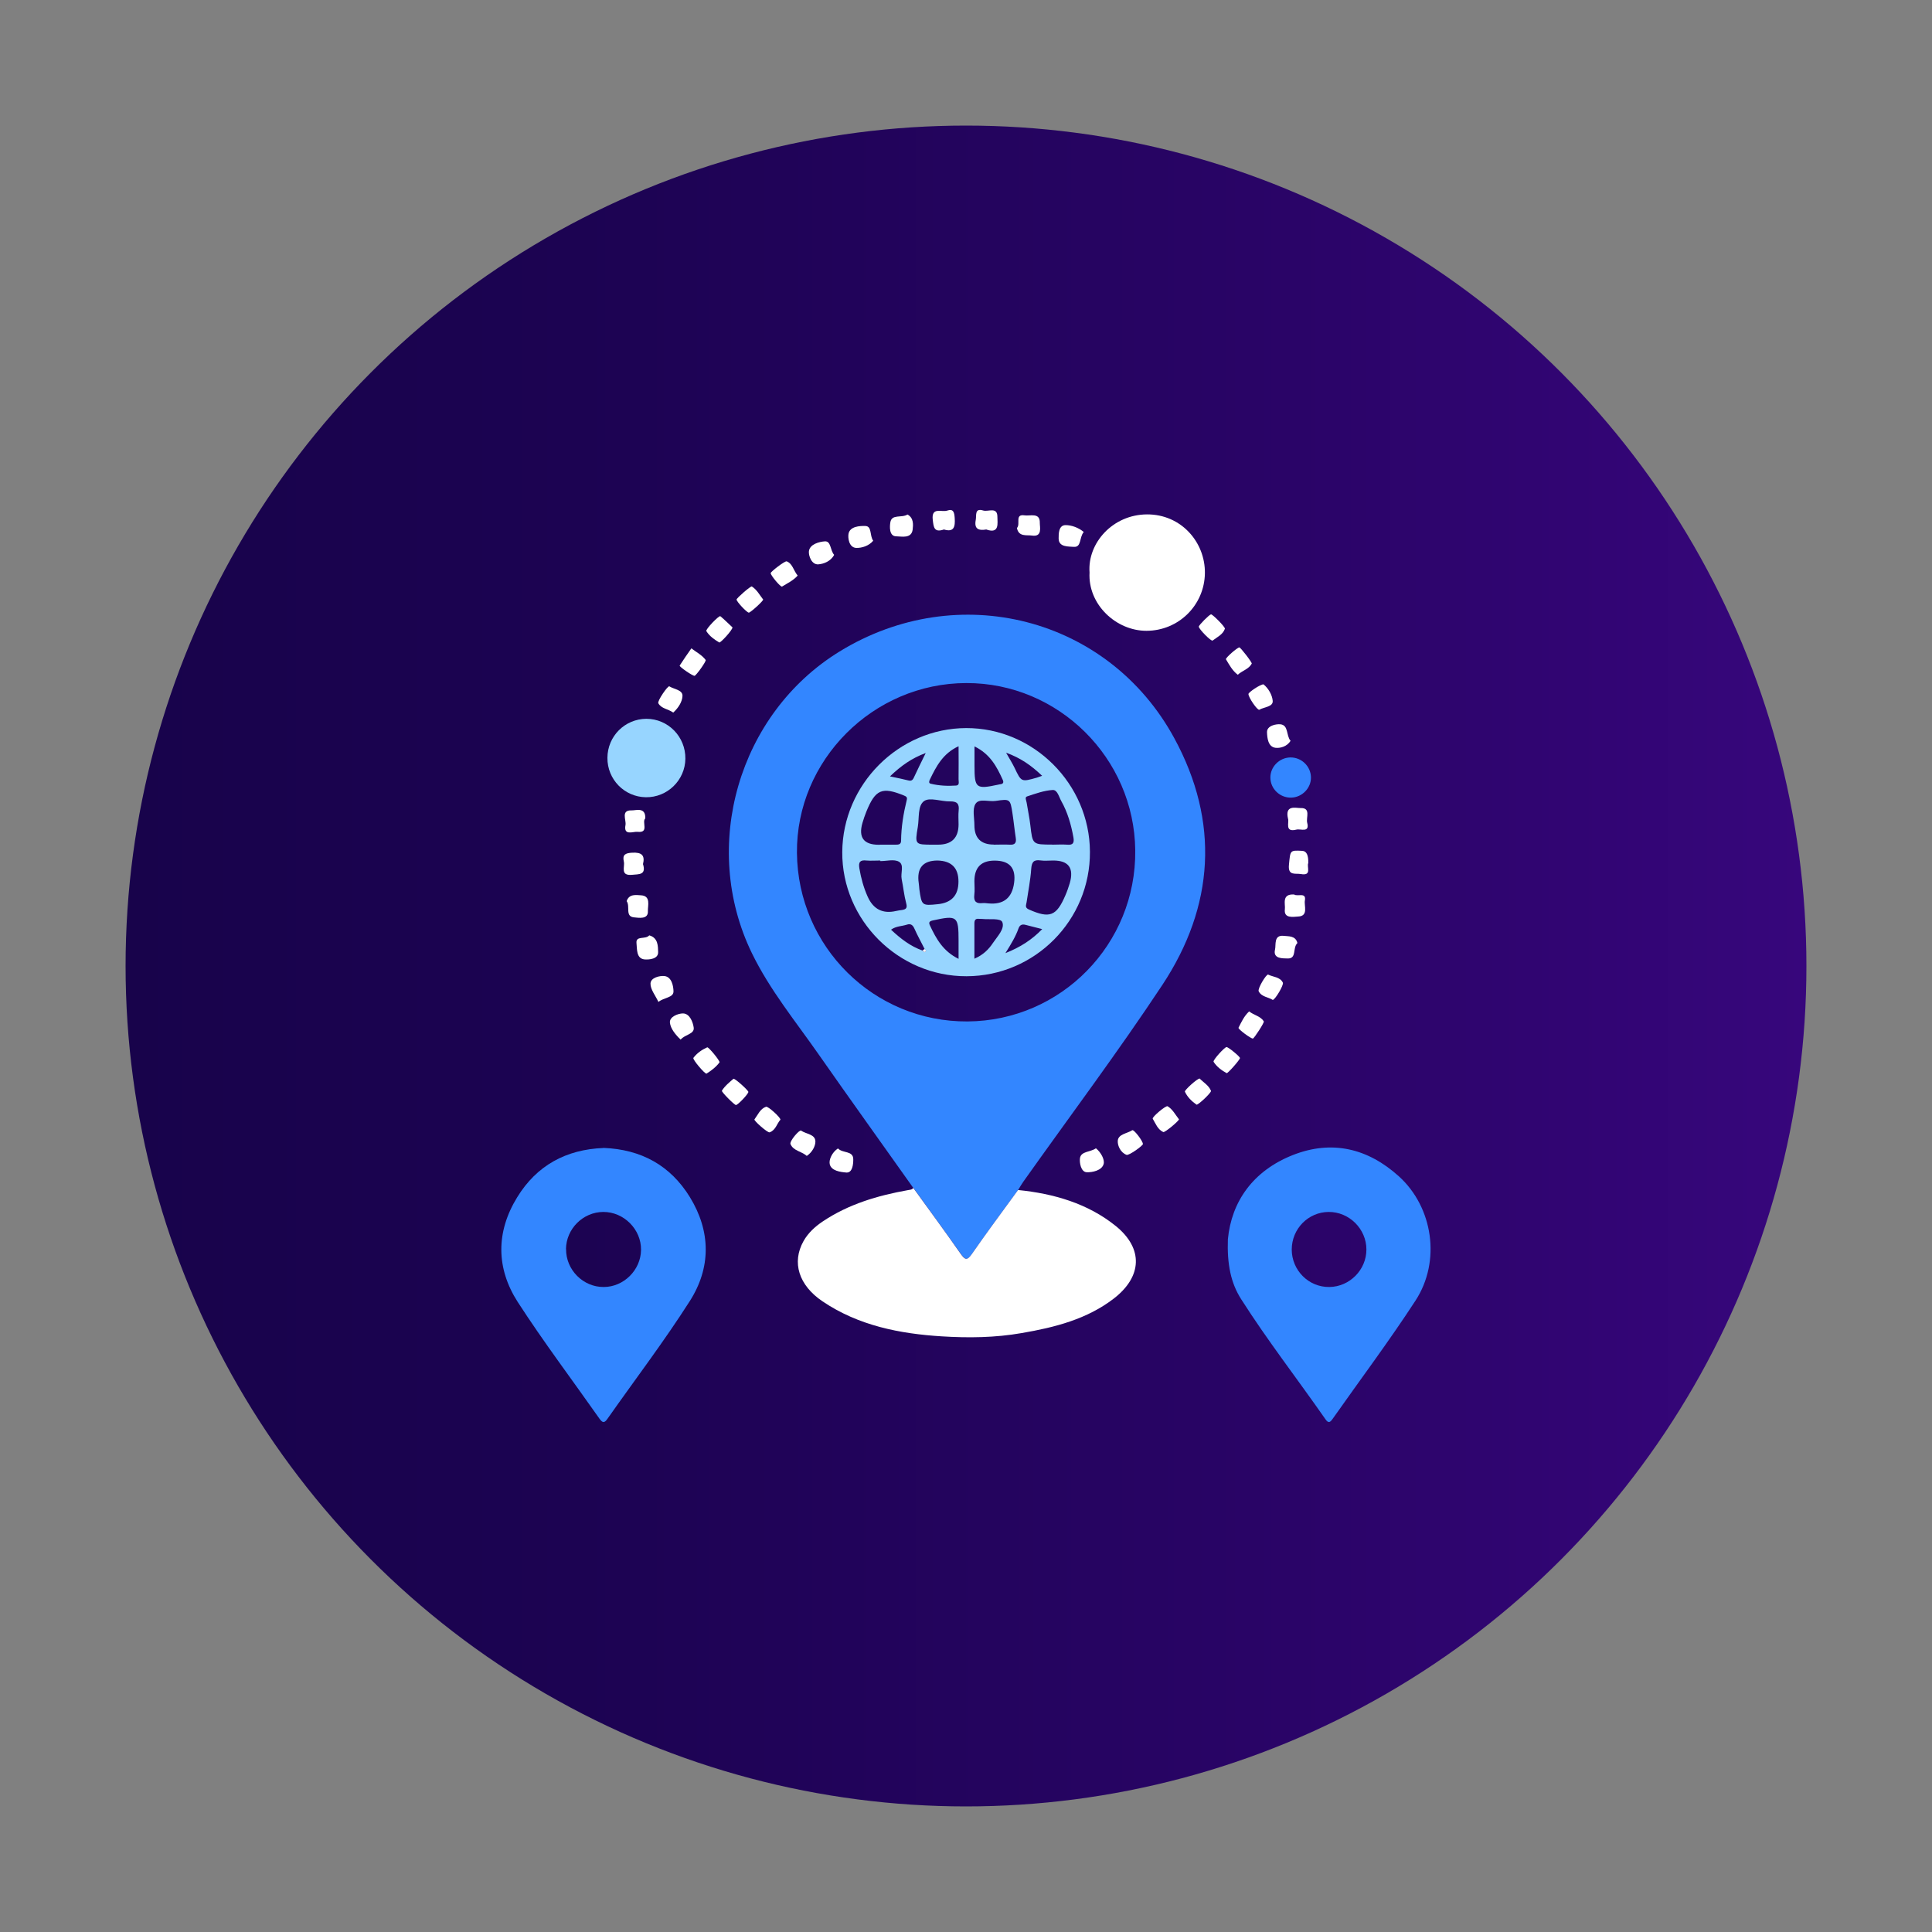 <svg xmlns="http://www.w3.org/2000/svg" xmlns:xlink="http://www.w3.org/1999/xlink" id="Camada_1" data-name="Camada 1" viewBox="0 0 200 200"><rect x="0" y="0" width="200" height="200" fill="#808080" stroke="none"/><defs><style>      .cls-1 {        fill: #fefefe;      }      .cls-1, .cls-2, .cls-3, .cls-4, .cls-5 {        stroke-width: 0px;      }      .cls-2 {        fill: #97d5ff;      }      .cls-3 {        fill: url(#Gradiente_sem_nome_318);      }      .cls-4 {        fill: #3386ff;      }      .cls-5 {        fill: #fff;      }    </style><linearGradient id="Gradiente_sem_nome_318" data-name="Gradiente sem nome 318" x1="13" y1="100" x2="187" y2="100" gradientUnits="userSpaceOnUse"><stop offset="0" stop-color="#18034b"></stop><stop offset=".27" stop-color="#1c0352"></stop><stop offset=".67" stop-color="#290466"></stop><stop offset="1" stop-color="#37067c"></stop></linearGradient></defs><circle class="cls-3" cx="100" cy="100" r="87"></circle><g><path class="cls-4" d="m94.54,122.97c-3.26-4.6-6.55-9.18-9.78-13.8-2.4-3.44-5.08-6.7-6.93-10.51-5.36-11.04-1.38-24.78,9.07-31.21,12.24-7.53,27.84-3.6,34.67,8.98,4.69,8.64,4.15,17.37-1.25,25.54-4.58,6.92-9.57,13.57-14.38,20.35-.2.28-.36.57-.54.86-1.6,2.2-3.23,4.38-4.78,6.62-.52.75-.74.58-1.18-.04-1.61-2.28-3.26-4.53-4.89-6.8Zm-12.04-34.68c.09,9.73,7.97,17.51,17.66,17.45,9.69-.07,17.47-8,17.36-17.72-.1-9.55-7.95-17.33-17.48-17.31-9.67.01-17.63,8-17.54,17.58Z"></path><path class="cls-5" d="m94.54,122.97c1.63,2.26,3.29,4.51,4.89,6.8.44.62.66.79,1.18.04,1.55-2.24,3.18-4.42,4.78-6.62,3.69.37,7.22,1.39,10.12,3.73,2.87,2.33,2.72,5.23-.19,7.49-2.78,2.15-6.12,3-9.56,3.59-2.75.48-5.51.51-8.25.34-4.37-.27-8.64-1.11-12.37-3.63-2.45-1.66-3.2-4.02-1.96-6.23.47-.84,1.19-1.5,1.98-2.03,2.68-1.8,5.7-2.69,8.84-3.25.2-.04.41-.03.54-.22Z"></path><path class="cls-4" d="m62.46,118.83c3.9.15,6.93,1.8,8.96,5.1,2.18,3.56,2.19,7.31-.02,10.77-2.66,4.17-5.67,8.12-8.52,12.18-.31.44-.5.43-.81,0-2.83-4.03-5.8-7.96-8.47-12.09-2.25-3.5-2.27-7.26-.06-10.85,2.02-3.3,5.07-4.95,8.92-5.1Zm-3.86,10.48c-.02,2.14,1.76,3.93,3.89,3.92,2.08,0,3.85-1.76,3.87-3.85.02-2.12-1.78-3.93-3.91-3.92-2.1.01-3.84,1.75-3.86,3.85Z"></path><path class="cls-4" d="m127.11,128.29c.37-3.9,2.6-7.08,6.7-8.71,4.06-1.61,7.8-.71,11.02,2.21,3.51,3.19,4.36,8.77,1.7,12.85-2.72,4.18-5.72,8.18-8.59,12.26-.26.37-.44.44-.73.02-2.89-4.15-6-8.15-8.72-12.42-1.09-1.7-1.47-3.66-1.38-6.22Zm6.61,1.05c0,2.16,1.75,3.92,3.9,3.89,2.1-.03,3.83-1.78,3.83-3.88,0-2.14-1.79-3.91-3.92-3.89-2.11.02-3.8,1.75-3.81,3.88Z"></path><path class="cls-5" d="m112.79,59.26c-.23-3.03,2.39-5.99,5.94-6.01,3.55-.02,6.05,2.89,6,6.1-.05,3.29-2.71,5.94-6.04,5.95-3.15.01-6.09-2.73-5.9-6.04Z"></path><path class="cls-2" d="m62.88,78.45c.01-2.24,1.81-4.03,4.03-4.04,2.26,0,4.07,1.86,4.04,4.14-.03,2.22-1.87,4.01-4.09,3.98-2.22-.03-4-1.85-3.98-4.08Z"></path><path class="cls-4" d="m133.57,78.41c1.15-.02,2.11.9,2.14,2.04.03,1.13-.92,2.1-2.06,2.12-1.15.02-2.12-.9-2.14-2.04-.03-1.13.92-2.1,2.06-2.12Z"></path><g><path class="cls-5" d="m135.43,89.35c-.18.39.41,1.34-.77,1.13-.56-.1-1.34.21-1.23-.94.15-1.52.08-1.53,1.38-1.46q.66.03.62,1.27Z"></path><path class="cls-5" d="m66.8,84.72c-.4.37.45,1.53-.81,1.39-.44-.05-1.46.45-1.24-.7.1-.53-.52-1.56.65-1.52.45.01,1.44-.37,1.4.83Z"></path><path class="cls-5" d="m102.12,54.81c-.83.14-1.29-.05-1.11-.99.09-.49-.14-1.25.78-.97.51.15,1.46-.42,1.46.65,0,.65.24,1.79-1.13,1.32Z"></path><path class="cls-5" d="m64.87,93.29c.25-.79,1.02-.63,1.47-.61,1.08.05.7,1.1.73,1.64.05.89-.98.68-1.39.65-1.02-.07-.41-1.12-.81-1.69Z"></path><path class="cls-5" d="m105.28,54.65c.39-.42-.27-1.46.79-1.3.55.09,1.6-.33,1.57.77-.01.43.3,1.49-.82,1.32-.54-.08-1.37.16-1.55-.79Z"></path><path class="cls-5" d="m134.3,97.63c-.52.51-.03,1.63-1.02,1.59-.44-.02-1.53.07-1.29-.92.12-.49-.16-1.54.91-1.42.48.06,1.22-.04,1.41.75Z"></path><path class="cls-5" d="m133.96,92.59c.33.27,1.29-.28,1.12.63-.1.55.4,1.61-.7,1.66-.48.02-1.5.24-1.37-.76.07-.51-.37-1.61.96-1.52Z"></path><path class="cls-5" d="m90.4,55.97c-.46.55-1.18.76-1.75.75-.78-.02-.89-1.07-.81-1.47.15-.76,1.15-.82,1.74-.8.7.02.43.99.81,1.52Z"></path><path class="cls-5" d="m129.31,104.7c.5.4,1.17.48,1.52,1.03.07.12-1,1.76-1.13,1.78-.19.03-1.56-.98-1.49-1.12.3-.59.58-1.21,1.1-1.69Z"></path><path class="cls-5" d="m131.75,103.51c-.45-.3-1.15-.3-1.45-.89-.14-.27.8-1.82.98-1.73.52.26,1.22.23,1.52.83.12.24-.8,1.77-1.04,1.79Z"></path><path class="cls-5" d="m86.74,118.88c.5.54,1.61.2,1.59,1.16,0,.45-.07,1.39-.72,1.34-.6-.05-1.58-.17-1.72-.89-.09-.44.24-1.2.85-1.6Z"></path><path class="cls-5" d="m113.45,118.87c.53.43.92,1.18.8,1.62-.18.68-1.16.88-1.75.86-.61-.02-.77-1.01-.7-1.47.12-.72,1.08-.6,1.65-1.01Z"></path><path class="cls-5" d="m112.19,55.07c-.49.58-.21,1.61-1.05,1.54-.53-.05-1.54.05-1.55-.86,0-.46-.02-1.39.72-1.39.6,0,1.31.24,1.88.71Z"></path><path class="cls-5" d="m133.6,76.69c-.38.61-1.09.78-1.57.72-.78-.1-.85-1.06-.87-1.61-.02-.69.96-.87,1.4-.82.84.1.57,1.15,1.03,1.7Z"></path><path class="cls-5" d="m69.7,73.77c-.54-.39-1.24-.4-1.55-.97-.13-.23.99-1.85,1.14-1.75.49.31,1.39.36,1.36,1-.02.58-.42,1.23-.95,1.71Z"></path><path class="cls-5" d="m67.22,96.83c.93.26.89,1.16.91,1.72.03.74-.94.8-1.38.77-.91-.07-.79-1.1-.86-1.68-.09-.82.92-.35,1.32-.81Z"></path><path class="cls-5" d="m68.16,103.72c-.31-.67-.84-1.3-.82-1.91.02-.61.96-.82,1.44-.77.76.08.93,1.05.94,1.58.01.67-.97.62-1.56,1.1Z"></path><path class="cls-5" d="m133.33,84.73c-.33-1.45.83-1.07,1.31-1.08,1.1-.03.54.99.68,1.52.28,1.08-.68.6-1.11.71-1.27.32-.72-.76-.88-1.15Z"></path><path class="cls-5" d="m118.32,118.42c0,.18-1.45,1.22-1.7,1.13-.63-.24-.93-.95-.91-1.43.03-.73.97-.77,1.5-1.12.16-.11,1.1,1.11,1.1,1.42Z"></path><path class="cls-5" d="m86.35,57.44c-.35.67-1.09.94-1.63.98-.72.06-1.04-.94-.98-1.37.1-.72,1.06-.97,1.65-1.01.65-.04.54.93.96,1.4Z"></path><path class="cls-5" d="m93.94,53.26c.67.36.59,1.09.54,1.55-.12.99-1.17.71-1.7.71-.76,0-.68-1.05-.61-1.46.15-.87,1.16-.41,1.78-.8Z"></path><path class="cls-5" d="m122.05,115.86c0,.18-1.48,1.41-1.63,1.33-.58-.27-.79-.88-1.09-1.38-.1-.16,1.36-1.4,1.54-1.29.53.32.81.89,1.17,1.34Z"></path><path class="cls-5" d="m128.12,69.84c-.56-.43-.87-1.03-1.21-1.59-.08-.13,1.19-1.24,1.39-1.23.12,0,1.34,1.57,1.28,1.68-.31.57-.96.71-1.45,1.15Z"></path><path class="cls-5" d="m70.46,107.62c-.55-.52-1.05-1.15-1.11-1.76-.06-.62.87-.95,1.34-.95.72,0,1.04.91,1.12,1.45.11.7-.91.72-1.35,1.26Z"></path><path class="cls-5" d="m124.19,111.65c.37.39.93.69,1.17,1.27.07.17-1.36,1.52-1.5,1.43-.5-.35-.94-.78-1.2-1.34-.07-.14,1.28-1.37,1.53-1.36Z"></path><path class="cls-5" d="m75.93,111.67c.22,0,1.53,1.21,1.54,1.36.02.2-1.1,1.38-1.29,1.36-.17-.01-1.52-1.37-1.45-1.48.32-.52.8-.88,1.2-1.24Z"></path><path class="cls-5" d="m80.79,115.91c-.37.4-.49,1.09-1.12,1.31-.2.07-1.66-1.22-1.57-1.34.36-.48.59-1.1,1.2-1.31.21-.07,1.5,1.1,1.49,1.34Z"></path><path class="cls-5" d="m66.57,89.47c.33,1.11-.41,1.02-1.13,1.09-1.28.12-.73-.83-.86-1.37-.17-.73.17-.88.87-.92.97-.05,1.34.26,1.11,1.2Z"></path><path class="cls-5" d="m83.52,119.66c-.56-.49-1.4-.52-1.69-1.23-.12-.29.92-1.51,1.1-1.39.52.37,1.47.36,1.48,1.13,0,.49-.34,1.12-.88,1.48Z"></path><path class="cls-5" d="m97.72,54.81c-1.04.36-1.07-.26-1.16-.98-.17-1.4.93-.78,1.48-.97.67-.23.75.19.79.76.06.9-.06,1.51-1.12,1.19Z"></path><path class="cls-5" d="m130.79,70.84c.52.41.91,1.11.96,1.71.05.63-.89.63-1.38.92-.19.11-1.15-1.29-1.13-1.63,0-.17,1.2-.99,1.56-1Z"></path><path class="cls-5" d="m71.57,67.12c.56.42,1.11.7,1.48,1.2.09.12-.98,1.61-1.15,1.64-.18.03-1.61-.95-1.54-1.06.38-.6.79-1.18,1.21-1.78Z"></path><path class="cls-5" d="m79.01,62.05c0,.18-1.32,1.36-1.49,1.37-.21,0-1.29-1.16-1.27-1.36.02-.16,1.47-1.42,1.58-1.35.53.34.81.89,1.17,1.35Z"></path><path class="cls-5" d="m82.57,59.59c-.46.51-1.06.79-1.61,1.13-.14.09-1.18-1.15-1.18-1.39,0-.15,1.48-1.29,1.66-1.22.62.25.69.94,1.14,1.48Z"></path><path class="cls-5" d="m125.37,63.6c.16-.01,1.49,1.32,1.43,1.49-.21.6-.8.86-1.27,1.22-.15.11-1.43-1.19-1.43-1.44,0-.16,1.1-1.26,1.26-1.27Z"></path><path class="cls-5" d="m74.48,109.98c-.35.47-.83.84-1.34,1.16-.14.09-1.48-1.48-1.36-1.63.37-.49.87-.84,1.43-1.09.13-.06,1.29,1.34,1.28,1.55Z"></path><path class="cls-5" d="m75.83,64.94c-.01.3-1.25,1.63-1.37,1.57-.52-.31-1.02-.66-1.34-1.18-.11-.17,1.32-1.65,1.45-1.54.46.38.88.81,1.26,1.16Z"></path><path class="cls-5" d="m128.36,109.53c0,.17-1.27,1.62-1.38,1.56-.53-.29-1.02-.66-1.35-1.17-.11-.16,1.16-1.55,1.35-1.53.2.02,1.39.99,1.38,1.14Z"></path></g><path class="cls-2" d="m100.05,101.06c-7.06.02-12.9-5.82-12.86-12.85.04-7.01,5.85-12.82,12.82-12.84,6.98-.02,12.78,5.77,12.82,12.8.04,7.09-5.69,12.87-12.78,12.89Zm-4.54-2.66c.06.14.21.19.3.11.13-.11-.05-.19-.1-.28-.35-.7-.73-1.38-1.05-2.1-.17-.38-.39-.54-.78-.41-.52.17-1.11.14-1.64.52,1,.94,2.01,1.72,3.26,2.16Zm-4.44-10.96c.55,0,1.09,0,1.64,0,.29,0,.56-.01.57-.4.01-1.44.25-2.85.59-4.24.06-.25-.03-.34-.27-.44-2.29-.94-2.98-.65-3.92,1.67-.15.38-.29.77-.4,1.16q-.65,2.26,1.7,2.26s.07,0,.1,0Zm17.86,0c.51,0,1.03-.04,1.53,0,.62.06.76-.18.66-.76-.24-1.32-.6-2.59-1.26-3.76-.24-.43-.4-1.18-.9-1.14-.9.06-1.78.38-2.65.67-.25.08-.06.43-.03.65.12.77.29,1.54.38,2.32.23,2.01.22,2.01,2.26,2.01Zm.1,1.64c-.44,0-.9.05-1.33-.01-.72-.1-.9.2-.95.89-.08,1.15-.31,2.3-.48,3.45-.04.28-.21.54.24.74,2.15.95,2.85.7,3.78-1.47.18-.41.32-.83.45-1.25q.68-2.35-1.71-2.35Zm-17.9.04s0-.03,0-.04c-.48,0-.96.04-1.44,0-.64-.07-.84.14-.73.8.17,1.02.44,2,.86,2.94q.88,1.97,2.96,1.48c.2-.05.4-.07.61-.1.41-.07.55-.21.42-.69-.22-.82-.3-1.68-.47-2.51-.13-.62.29-1.48-.29-1.8-.49-.28-1.27-.06-1.91-.06Zm8.1-3.79c0-.48-.04-.96.01-1.43.08-.72-.19-.95-.9-.94-.91.02-2.07-.45-2.67-.04-.69.47-.5,1.75-.66,2.69-.31,1.83-.29,1.83,1.58,1.83h.51q2.13,0,2.13-2.11Zm3.65,2.11c.54,0,1.09-.03,1.63,0,.56.04.72-.19.64-.71-.13-.84-.21-1.69-.34-2.53-.23-1.49-.24-1.51-1.74-1.29-.72.11-1.71-.3-2.09.31-.34.55-.11,1.45-.11,2.2q0,2.01,2.01,2.01Zm-5.81,1.64q-2.31,0-1.96,2.36c.03.2.04.41.06.61.24,1.7.26,1.72,1.92,1.55q2.13-.22,2.13-2.34t-2.16-2.18Zm3.8,2.13c0,.48.05.96-.01,1.43-.08.68.2.92.85.85.2-.02.41.01.61.03q2.35.22,2.66-2.13.31-2.3-2.02-2.3-2.09,0-2.09,2.13Zm-1.64,8.05v-1.88c0-2.55-.14-2.65-2.65-2.1-.37.08-.47.2-.31.53.64,1.36,1.35,2.66,2.96,3.45Zm0-22.01c-1.63.75-2.32,2.1-2.98,3.47-.07.15-.13.36.1.41.86.21,1.75.25,2.63.19.39-.03.24-.43.25-.66.02-1.08,0-2.17,0-3.41Zm1.65,21.99c.9-.39,1.47-.96,1.92-1.64.45-.67,1.23-1.45.96-2.14-.17-.44-1.36-.25-2.09-.33-.1-.01-.21,0-.31-.01-.36-.05-.49.11-.49.46,0,1.18,0,2.37,0,3.67Zm0-21.97c0,.8,0,1.41,0,2.02,0,2.31.16,2.43,2.44,1.94.07-.01.13-.03.2-.04.31-.03.42-.17.28-.47-.62-1.37-1.31-2.67-2.92-3.45Zm-8.75,3.1c.79.17,1.35.28,1.9.42.28.07.43,0,.56-.27.37-.81.77-1.6,1.24-2.57-1.47.55-2.55,1.32-3.7,2.42Zm15.75,15.81c-.64-.16-1.18-.3-1.72-.44-.35-.09-.59,0-.72.36-.3.85-.77,1.62-1.36,2.57,1.55-.62,2.72-1.37,3.81-2.49Zm0-15.87c-1.12-1.07-2.23-1.85-3.73-2.39.37.65.65,1.1.88,1.57.7,1.47.69,1.47,2.31,1.01.12-.04.24-.09.54-.19Z"></path><path class="cls-1" d="m95.71,98.23c.05.09.23.16.1.28-.09.08-.24.03-.3-.11.07-.06.13-.11.2-.17Z"></path></g></svg>